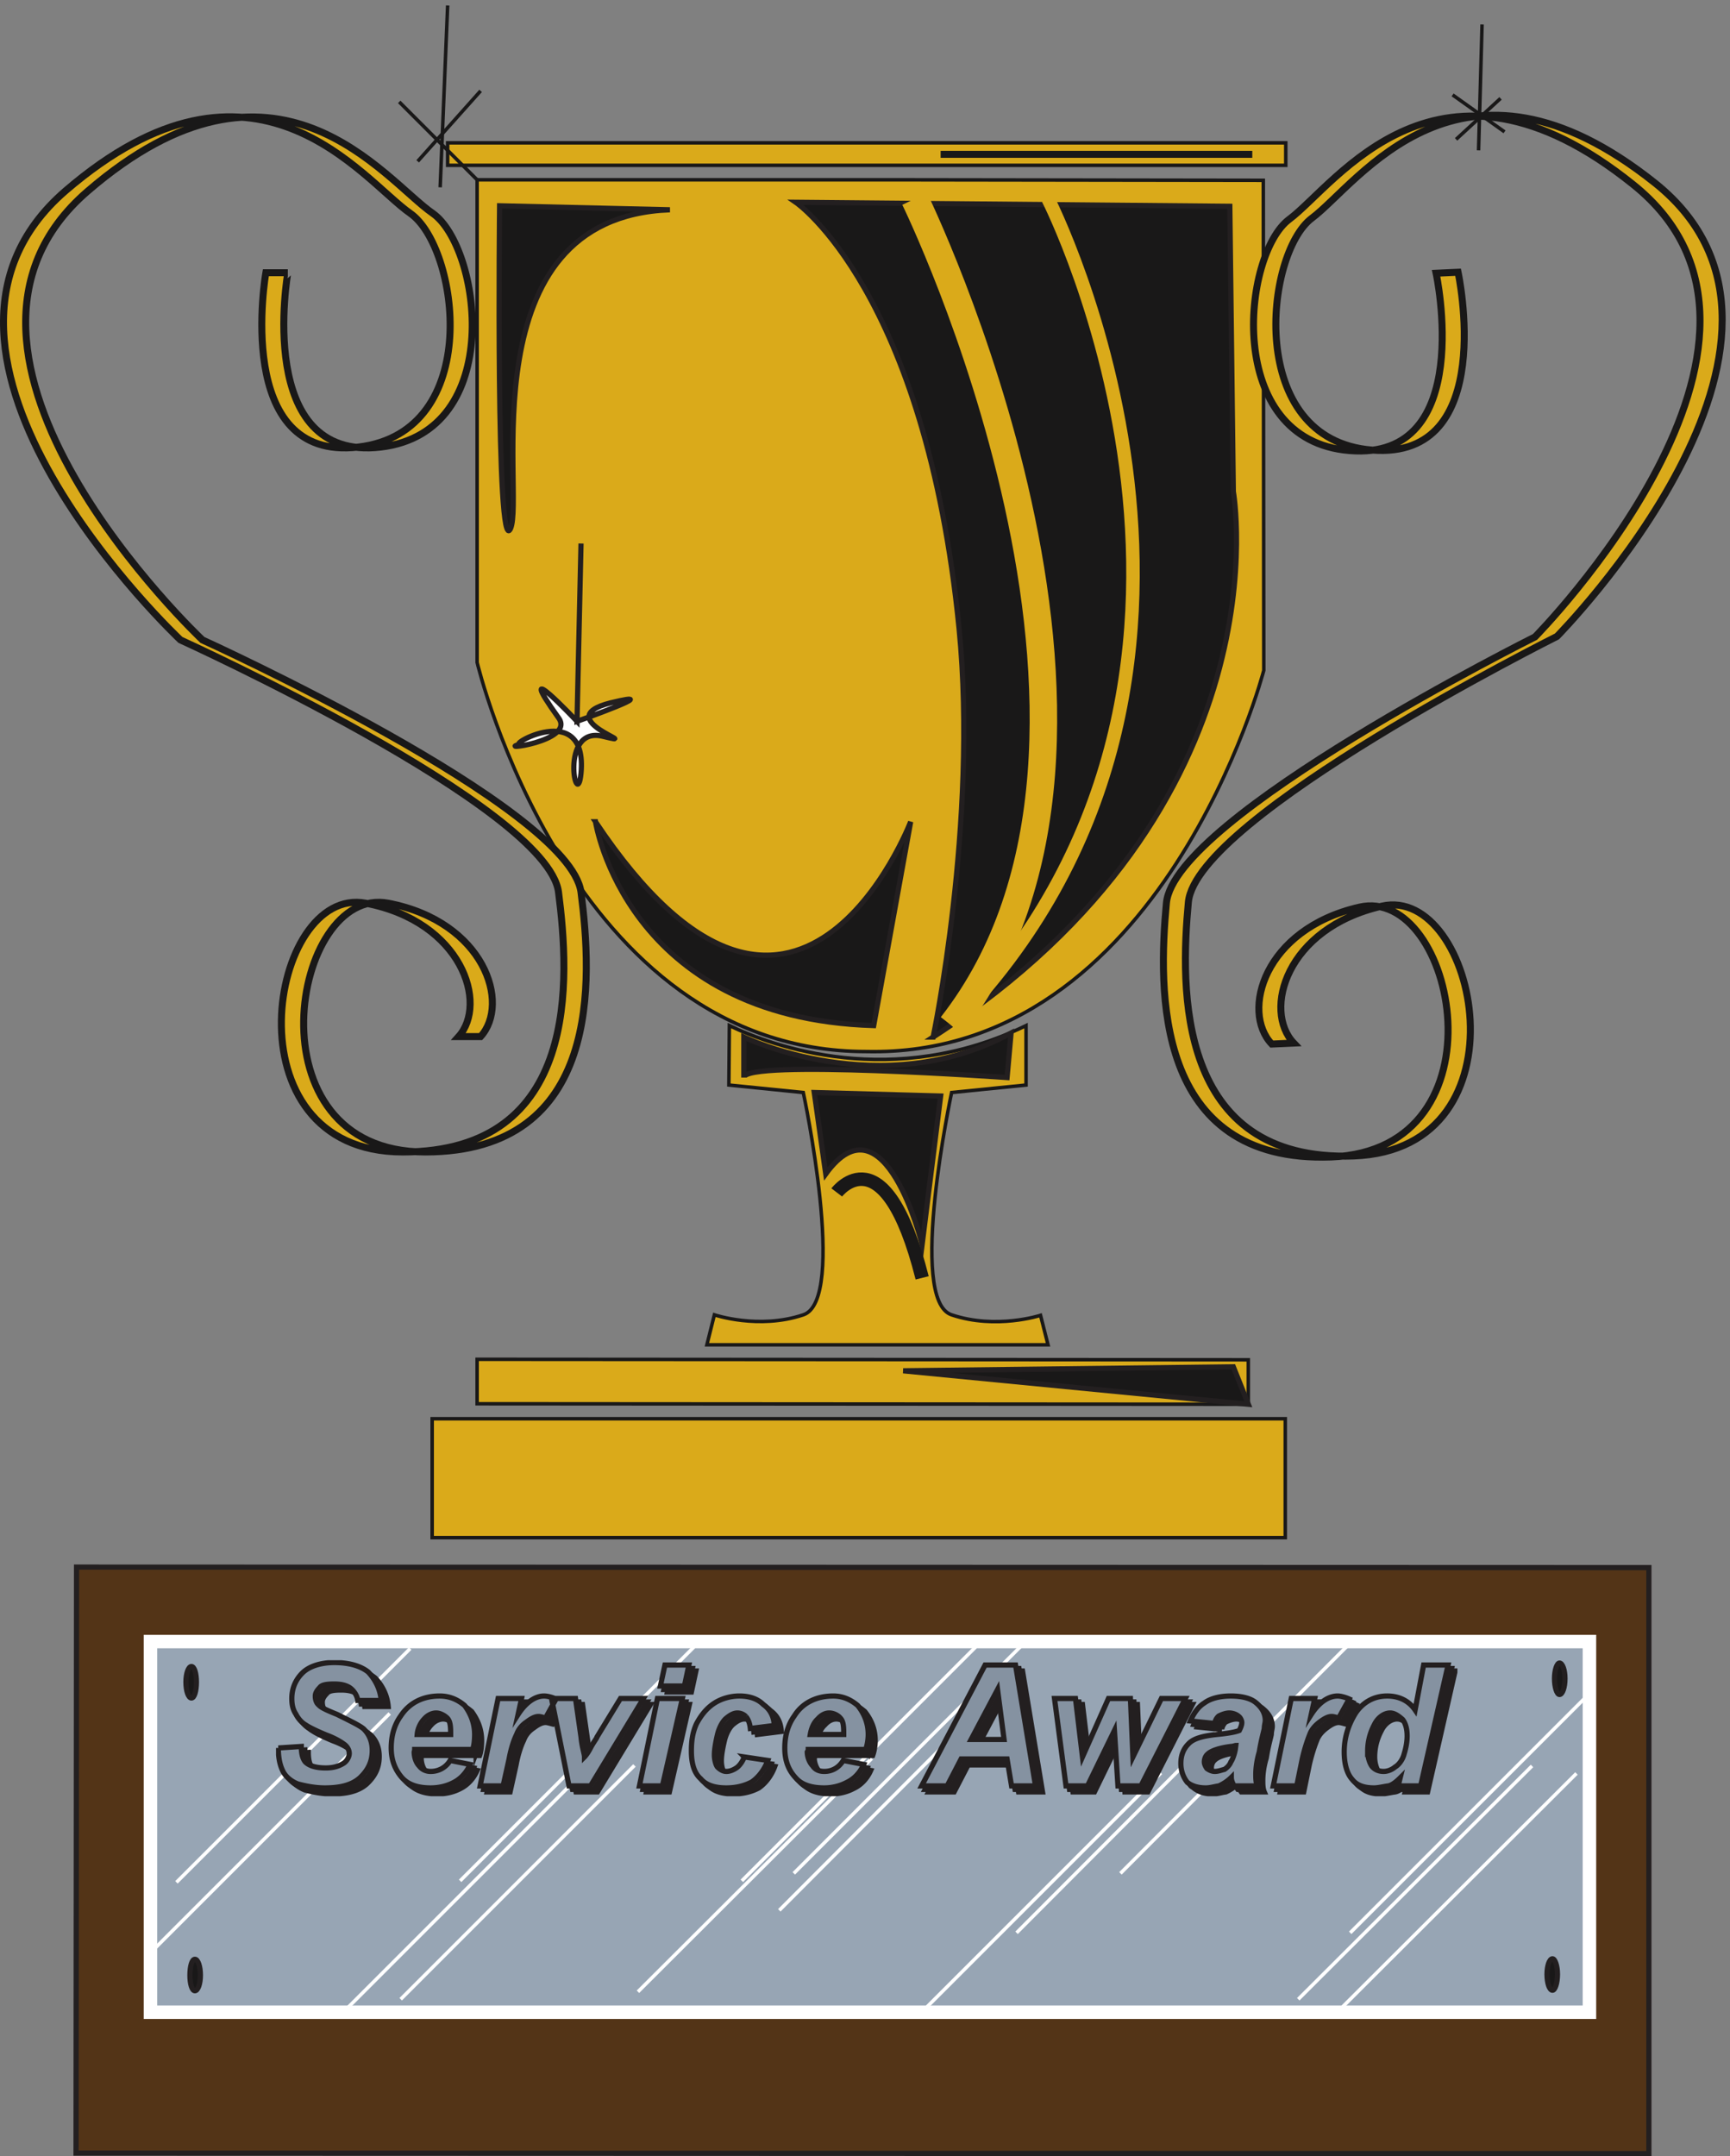 <svg xmlns="http://www.w3.org/2000/svg" xml:space="preserve" width="331.679" height="413.313"><rect width="100%" height="100%" fill="#808080" stroke="none"/><defs><clipPath id="a" clipPathUnits="userSpaceOnUse"><path d="M397.883 714.578H2100.87V518.551H397.883Z" clip-rule="evenodd"/></clipPath></defs><path d="M2376.89 3.484v844.559l-2266.554.719-.723-844.559 2267.277-.719" style="fill:#533417;fill-opacity:1;fill-rule:evenodd;stroke:none" transform="matrix(.133 0 0 -.133 0 413.278)"/><path d="M2376.89 3.484v844.559l-2266.554.719-.723-844.559Z" style="fill:none;stroke:#231f20;stroke-width:7.5;stroke-linecap:butt;stroke-linejoin:miter;stroke-miterlimit:10;stroke-dasharray:none;stroke-opacity:1" transform="matrix(.133 0 0 -.133 0 413.278)"/><path d="M2291.21 207.242v534.242H216.895V207.242H2291.21" style="fill:#97a5b4;fill-opacity:1;fill-rule:evenodd;stroke:none" transform="matrix(.133 0 0 -.133 0 413.278)"/><path d="M2291.21 207.242v534.242H216.895V207.242Z" style="fill:none;stroke:#fff;stroke-width:19.44;stroke-linecap:butt;stroke-linejoin:miter;stroke-miterlimit:10;stroke-dasharray:none;stroke-opacity:1" transform="matrix(.133 0 0 -.133 0 413.278)"/><path d="M275.934 660.121c4.32 0 7.203 10.082 7.203 23.043 0 12.238-2.883 22.32-7.203 22.32-4.321 0-7.918-10.082-7.918-22.32 0-12.961 3.597-23.043 7.918-23.043" style="fill:#191818;fill-opacity:1;fill-rule:evenodd;stroke:none" transform="matrix(.133 0 0 -.133 0 413.278)"/><path d="M275.934 660.121c4.32 0 7.203 10.082 7.203 23.043 0 12.238-2.883 22.32-7.203 22.32-4.321 0-7.918-10.082-7.918-22.32 0-12.961 3.597-23.043 7.918-23.043z" style="fill:none;stroke:#231f20;stroke-width:7.5;stroke-linecap:butt;stroke-linejoin:miter;stroke-miterlimit:10;stroke-dasharray:none;stroke-opacity:1" transform="matrix(.133 0 0 -.133 0 413.278)"/><path d="M280.977 238.203c4.32 0 7.918 10.078 7.918 22.32 0 12.961-3.598 23.04-7.918 23.04-4.321 0-7.204-10.079-7.204-23.04 0-12.242 2.883-22.32 7.204-22.32" style="fill:#191818;fill-opacity:1;fill-rule:evenodd;stroke:none" transform="matrix(.133 0 0 -.133 0 413.278)"/><path d="M280.977 238.203c4.32 0 7.918 10.078 7.918 22.32 0 12.961-3.598 23.04-7.918 23.04-4.321 0-7.204-10.079-7.204-23.04 0-12.242 2.883-22.32 7.204-22.32z" style="fill:none;stroke:#231f20;stroke-width:7.5;stroke-linecap:butt;stroke-linejoin:miter;stroke-miterlimit:10;stroke-dasharray:none;stroke-opacity:1" transform="matrix(.133 0 0 -.133 0 413.278)"/><path d="M2248.02 665.164c4.32 0 7.92 10.078 7.92 23.039 0 12.238-3.6 22.32-7.92 22.32-3.6 0-7.2-10.082-7.2-22.32 0-12.961 3.6-23.039 7.2-23.039" style="fill:#191818;fill-opacity:1;fill-rule:evenodd;stroke:none" transform="matrix(.133 0 0 -.133 0 413.278)"/><path d="M2248.02 665.164c4.32 0 7.92 10.078 7.92 23.039 0 12.238-3.6 22.32-7.92 22.32-3.6 0-7.2-10.082-7.2-22.32 0-12.961 3.6-23.039 7.2-23.039z" style="fill:none;stroke:#231f20;stroke-width:7.5;stroke-linecap:butt;stroke-linejoin:miter;stroke-miterlimit:10;stroke-dasharray:none;stroke-opacity:1" transform="matrix(.133 0 0 -.133 0 413.278)"/><path d="M2237.94 238.922c3.6 0 7.2 10.082 7.2 23.043 0 12.238-3.6 22.316-7.2 22.316-4.32 0-7.92-10.078-7.92-22.316 0-12.961 3.6-23.043 7.92-23.043" style="fill:#191818;fill-opacity:1;fill-rule:evenodd;stroke:none" transform="matrix(.133 0 0 -.133 0 413.278)"/><path d="M2237.94 238.922c3.6 0 7.2 10.082 7.2 23.043 0 12.238-3.6 22.316-7.2 22.316-4.32 0-7.92-10.078-7.92-22.316 0-12.961 3.6-23.043 7.92-23.043z" style="fill:none;stroke:#231f20;stroke-width:7.5;stroke-linecap:butt;stroke-linejoin:miter;stroke-miterlimit:10;stroke-dasharray:none;stroke-opacity:1" transform="matrix(.133 0 0 -.133 0 413.278)"/><path d="M591.297 731.402 254.336 394.441m307.437 243.364L224.816 300.844m775.434 432.719L663.297 396.602m165.598 144.722L491.934 204.363m422.64 358.559L577.613 225.965m828.727 507.598-336.96-336.961m187.19 176.402L919.613 236.762m561.607 507.601-336.96-336.961m315.36 283.68-336.24-336.961m550.08 198L1336.5 215.164m465.12 443.52-336.24-336.961m486 422.64-336.24-336.961m668.16 251.282-336.96-336.961m262.08 240.48-336.96-336.238m401.04 325.437-336.96-336.238" style="fill:none;stroke:#fff;stroke-width:5.04;stroke-linecap:butt;stroke-linejoin:miter;stroke-miterlimit:10;stroke-dasharray:none;stroke-opacity:1" transform="matrix(.133 0 0 -.133 0 413.278)"/><path d="M1852.73 891.238V1062.6H622.977V891.238H1852.73" style="fill:#daaa1a;fill-opacity:1;fill-rule:evenodd;stroke:none" transform="matrix(.133 0 0 -.133 0 413.278)"/><path d="M1852.73 891.238V1062.6H622.977V891.238Z" style="fill:none;stroke:#191818;stroke-width:5.04;stroke-linecap:butt;stroke-linejoin:miter;stroke-miterlimit:10;stroke-dasharray:none;stroke-opacity:1" transform="matrix(.133 0 0 -.133 0 413.278)"/><path d="M1799.45 1083.48v64.08l-1111.677.72v-64.08l1111.677-.72" style="fill:#daaa1a;fill-opacity:1;fill-rule:evenodd;stroke:none" transform="matrix(.133 0 0 -.133 0 413.278)"/><path d="M1799.45 1083.48v64.08l-1111.677.72v-64.08z" style="fill:none;stroke:#191818;stroke-width:5.04;stroke-linecap:butt;stroke-linejoin:miter;stroke-miterlimit:10;stroke-dasharray:none;stroke-opacity:1" transform="matrix(.133 0 0 -.133 0 413.278)"/><path d="M1479.06 1629.24v-85.68l-107.28-10.8s-64.08-299.52 0-320.4c64.08-21.6 128.16-.72 128.16-.72l10.8-42.48h-491.76l10.8 43.2s64.08-21.6 128.16 0c64.08 20.88 0 320.4 0 320.4l-107.28 10.8.72 85.68c62.64-30.24 236.16-92.88 427.68 0" style="fill:#daaa1a;fill-opacity:1;fill-rule:evenodd;stroke:none" transform="matrix(.133 0 0 -.133 0 413.278)"/><path d="M1479.06 1629.24v-85.68l-107.28-10.8s-64.08-299.52 0-320.4c64.08-21.6 128.16-.72 128.16-.72l10.8-42.48h-491.76l10.8 43.2s64.08-21.6 128.16 0c64.08 20.88 0 320.4 0 320.4l-107.28 10.8.72 85.68c62.64-30.24 236.16-92.88 427.68 0z" style="fill:none;stroke:#191818;stroke-width:5.04;stroke-linecap:butt;stroke-linejoin:miter;stroke-miterlimit:10;stroke-dasharray:none;stroke-opacity:1" transform="matrix(.133 0 0 -.133 0 413.278)"/><path d="M1248.66 1591.8c427.68-9.36 573.11 549.36 573.11 549.36l-.72 706.32-524.16.72H687.773v-695.52s133.204-560.88 560.887-560.88" style="fill:#daaa1a;fill-opacity:1;fill-rule:evenodd;stroke:none" transform="matrix(.133 0 0 -.133 0 413.278)"/><path d="M1248.66 1591.8c427.68-9.36 573.11 549.36 573.11 549.36l-.72 706.32-524.16.72H687.773v-695.52s133.204-560.88 560.887-560.88z" style="fill:none;stroke:#191818;stroke-width:5.04;stroke-linecap:butt;stroke-linejoin:miter;stroke-miterlimit:10;stroke-dasharray:none;stroke-opacity:1" transform="matrix(.133 0 0 -.133 0 413.278)"/><path d="M661.137 1613.4c42.476 47.52 5.039 165.6-133.922 192.24-138.961 26.64-203.039-358.56 53.281-358.56 257.039 0 240.481 251.28 224.641 374.4-15.84 123.12-545.043 363.6-545.043 363.6s-438.481 411.84-165.598 647.28c272.879 234.72 427.68 15.84 496.801-32.4 69.84-48.24 107.277-315.36-74.883-336.96-181.437-21.6-133.199 251.28-133.199 251.28h31.68S366.656 2441.4 548.816 2463c181.438 21.6 144 288.72 74.879 336.96-69.84 48.24-224.64 267.12-497.519 31.68-272.16-234.72 165.597-646.56 165.597-646.56s529.204-240.48 545.762-363.6c15.84-123.12 31.68-374.4-224.64-374.4-257.04 0-192.239 385.2-53.282 358.56 138.961-26.64 176.403-144.72 133.203-192.24h-31.679" style="fill:#daaa1a;fill-opacity:1;fill-rule:evenodd;stroke:none" transform="matrix(.133 0 0 -.133 0 413.278)"/><path d="M661.137 1613.4c42.476 47.52 5.039 165.6-133.922 192.24-138.961 26.64-203.039-358.56 53.281-358.56 257.039 0 240.481 251.28 224.641 374.4-15.84 123.12-545.043 363.6-545.043 363.6s-438.481 411.84-165.598 647.28c272.879 234.72 427.68 15.84 496.801-32.4 69.84-48.24 107.277-315.36-74.883-336.96-181.437-21.6-133.199 251.28-133.199 251.28h31.68S366.656 2441.4 548.816 2463c181.438 21.6 144 288.72 74.879 336.96-69.84 48.24-224.64 267.12-497.519 31.68-272.16-234.72 165.597-646.56 165.597-646.56s529.204-240.48 545.762-363.6c15.84-123.12 31.68-374.4-224.64-374.4-257.04 0-192.239 385.2-53.282 358.56 138.961-26.64 176.403-144.72 133.203-192.24Z" style="fill:none;stroke:#191818;stroke-width:10.08;stroke-linecap:butt;stroke-linejoin:miter;stroke-miterlimit:10;stroke-dasharray:none;stroke-opacity:1" transform="matrix(.133 0 0 -.133 0 413.278)"/><path d="M1864.97 1604.04c-44.63 46.8-11.52 165.6 126.73 197.28 137.51 31.68 216-350.64-40.32-360-256.33-9.36-249.84 242.64-238.33 365.76 11.52 123.12 531.36 383.04 531.36 383.04s422.64 427.68 141.84 653.04c-281.52 224.64-427.68 0-495.36-50.4-67.68-51.12-95.76-319.68 87.13-334.08 182.16-14.4 123.84 256.32 123.84 256.32l-31.68-1.44s58.32-270.72-124.57-255.6c-182.16 14.4-154.8 282.96-87.12 333.36 67.69 50.4 214.56 275.76 495.37 50.4 281.52-224.64-141.13-652.32-141.13-652.32s-520.55-259.92-531.35-383.76c-11.52-123.12-18.72-375.12 237.59-365.76 256.32 10.08 178.57 392.4 40.32 360-137.52-31.68-170.64-150.48-126-197.28l31.68 1.44" style="fill:#daaa1a;fill-opacity:1;fill-rule:evenodd;stroke:none" transform="matrix(.133 0 0 -.133 0 413.278)"/><path d="M1864.97 1604.04c-44.63 46.8-11.52 165.6 126.73 197.28 137.51 31.68 216-350.64-40.32-360-256.33-9.36-249.84 242.64-238.33 365.76 11.52 123.12 531.36 383.04 531.36 383.04s422.64 427.68 141.84 653.04c-281.52 224.64-427.68 0-495.36-50.4-67.68-51.12-95.76-319.68 87.13-334.08 182.16-14.4 123.84 256.32 123.84 256.32l-31.68-1.44s58.32-270.72-124.57-255.6c-182.16 14.4-154.8 282.96-87.12 333.36 67.69 50.4 214.56 275.76 495.37 50.4 281.52-224.64-141.13-652.32-141.13-652.32s-520.55-259.92-531.35-383.76c-11.52-123.12-18.72-375.12 237.59-365.76 256.32 10.08 178.57 392.4 40.32 360-137.52-31.68-170.64-150.48-126-197.28z" style="fill:none;stroke:#191818;stroke-width:10.08;stroke-linecap:butt;stroke-linejoin:miter;stroke-miterlimit:10;stroke-dasharray:none;stroke-opacity:1" transform="matrix(.133 0 0 -.133 0 413.278)"/><path d="M1853.46 2869.08v32.4H645.297v-32.4H1853.46" style="fill:#daaa1a;fill-opacity:1;fill-rule:evenodd;stroke:none" transform="matrix(.133 0 0 -.133 0 413.278)"/><path d="M1853.46 2869.08v32.4H645.297v-32.4z" style="fill:none;stroke:#191818;stroke-width:5.04;stroke-linecap:butt;stroke-linejoin:miter;stroke-miterlimit:10;stroke-dasharray:none;stroke-opacity:1" transform="matrix(.133 0 0 -.133 0 413.278)"/><path d="m1173.78 1532.76 182.16-5.04-26.64-213.84s-54 218.88-138.96 101.52l-16.56 117.36" style="fill:#191818;fill-opacity:1;fill-rule:evenodd;stroke:none" transform="matrix(.133 0 0 -.133 0 413.278)"/><path d="m1173.78 1532.76 182.16-5.04-26.64-213.84s-54 218.88-138.96 101.52z" style="fill:none;stroke:#231f20;stroke-width:7.5;stroke-linecap:butt;stroke-linejoin:miter;stroke-miterlimit:10;stroke-dasharray:none;stroke-opacity:1" transform="matrix(.133 0 0 -.133 0 413.278)"/><path d="M1072.26 1612.68s198-95.76 385.2 5.76l-5.76-64.08s-379.44 26.64-379.44 0v58.32" style="fill:#191818;fill-opacity:1;fill-rule:evenodd;stroke:none" transform="matrix(.133 0 0 -.133 0 413.278)"/><path d="M1072.26 1612.68s198-95.76 385.2 5.76l-5.76-64.08s-379.44 26.64-379.44 0v58.32z" style="fill:none;stroke:#231f20;stroke-width:7.5;stroke-linecap:butt;stroke-linejoin:miter;stroke-miterlimit:10;stroke-dasharray:none;stroke-opacity:1" transform="matrix(.133 0 0 -.133 0 413.278)"/><path d="M1345.14 1612.68c513.36 331.92 432.72 786.24 432.72 786.24l-5.04 411.12-625.68 5.76s187.2-128.16 235.44-614.88c27.36-279.36-37.44-588.24-37.44-588.24" style="fill:#191818;fill-opacity:1;fill-rule:evenodd;stroke:none" transform="matrix(.133 0 0 -.133 0 413.278)"/><path d="M1345.14 1612.68c513.36 331.92 432.72 786.24 432.72 786.24l-5.04 411.12-625.68 5.76s187.2-128.16 235.44-614.88c27.36-279.36-37.44-588.24-37.44-588.24z" style="fill:none;stroke:#231f20;stroke-width:7.5;stroke-linecap:butt;stroke-linejoin:miter;stroke-miterlimit:10;stroke-dasharray:none;stroke-opacity:1" transform="matrix(.133 0 0 -.133 0 413.278)"/><path d="M1318.5 2820.84s379.44-774.72 53.28-1191.6" style="fill:none;stroke:#daaa1a;stroke-width:39.6;stroke-linecap:butt;stroke-linejoin:miter;stroke-miterlimit:10;stroke-dasharray:none;stroke-opacity:1" transform="matrix(.133 0 0 -.133 0 413.278)"/><path d="M1510.74 2820.84s352.8-689.76-138.96-1191.6" style="fill:none;stroke:#daaa1a;stroke-width:19.44;stroke-linecap:butt;stroke-linejoin:miter;stroke-miterlimit:10;stroke-dasharray:none;stroke-opacity:1" transform="matrix(.133 0 0 -.133 0 413.278)"/><path d="m965.695 2805-245.519 5.76s-5.762-513.36 15.84-465.12c20.879 48.24-64.078 448.56 229.679 459.36" style="fill:#191818;fill-opacity:1;fill-rule:evenodd;stroke:none" transform="matrix(.133 0 0 -.133 0 413.278)"/><path d="m965.695 2805-245.519 5.76s-5.762-513.36 15.84-465.12c20.879 48.24-64.078 448.56 229.679 459.36z" style="fill:none;stroke:#231f20;stroke-width:7.5;stroke-linecap:butt;stroke-linejoin:miter;stroke-miterlimit:10;stroke-dasharray:none;stroke-opacity:1" transform="matrix(.133 0 0 -.133 0 413.278)"/><path d="M858.414 1923s43.199-282.96 401.036-293.76l53.28 293.76s-165.59-432.72-454.316 0" style="fill:#191818;fill-opacity:1;fill-rule:evenodd;stroke:none" transform="matrix(.133 0 0 -.133 0 413.278)"/><path d="M858.414 1923s43.199-282.96 401.036-293.76l53.28 293.76s-165.59-432.72-454.316 0z" style="fill:none;stroke:#231f20;stroke-width:7.5;stroke-linecap:butt;stroke-linejoin:miter;stroke-miterlimit:10;stroke-dasharray:none;stroke-opacity:1" transform="matrix(.133 0 0 -.133 0 413.278)"/><path d="m837.535 2324.04-5.758-256.32s-95.761 101.52-26.64 5.04c25.199-34.56-96.481-48.24-53.282-37.44-27.359-6.48 95.758 66.96 85.68-42.48-5.758-59.04-32.398 69.12 31.68 53.28 64.082-15.84-79.918 25.2 10.801 48.24 85.679 20.88-48.239-26.64-48.239-26.64l5.758 256.32" style="fill:#fff;fill-opacity:1;fill-rule:evenodd;stroke:none" transform="matrix(.133 0 0 -.133 0 413.278)"/><path d="m837.535 2324.04-5.758-256.32s-95.761 101.52-26.64 5.04c25.199-34.56-96.481-48.24-53.282-37.44-27.359-6.48 95.758 66.96 85.68-42.48-5.758-59.04-32.398 69.12 31.68 53.28 64.082-15.84-79.918 25.2 10.801 48.24 85.679 20.88-48.239-26.64-48.239-26.64z" style="fill:none;stroke:#231f20;stroke-width:7.5;stroke-linecap:butt;stroke-linejoin:miter;stroke-miterlimit:10;stroke-dasharray:none;stroke-opacity:1" transform="matrix(.133 0 0 -.133 0 413.278)"/><path d="m2136.42 3072.12-5.04-181.44m-37.44 79.92 74.88-53.28m-5.76 48.24-64.08-59.04M645.297 3099.48l-10.801-262.08m-59.043 123.12 112.32-112.32m5.043 128.16-90.722-101.52" style="fill:none;stroke:#191818;stroke-width:5.04;stroke-linecap:butt;stroke-linejoin:miter;stroke-miterlimit:10;stroke-dasharray:none;stroke-opacity:1" transform="matrix(.133 0 0 -.133 0 413.278)"/><path d="M1355.94 2884.92h449.28" style="fill:none;stroke:#191818;stroke-width:10.08;stroke-linecap:butt;stroke-linejoin:miter;stroke-miterlimit:10;stroke-dasharray:none;stroke-opacity:1" transform="matrix(.133 0 0 -.133 0 413.278)"/><path d="M1206.18 1388.77s69.12 90.71 123.12-123.13" style="fill:none;stroke:#191818;stroke-width:19.44;stroke-linecap:butt;stroke-linejoin:miter;stroke-miterlimit:10;stroke-dasharray:none;stroke-opacity:1" transform="matrix(.133 0 0 -.133 0 413.278)"/><path d="m1301.94 1131.72 475.92 5.76 21.6-54z" style="fill:#191818;fill-opacity:1;fill-rule:evenodd;stroke:none" transform="matrix(.133 0 0 -.133 0 413.278)"/><path d="m1301.94 1131.72 475.92 5.76 21.6-54z" style="fill:none;stroke:#231f20;stroke-width:7.5;stroke-linecap:butt;stroke-linejoin:miter;stroke-miterlimit:10;stroke-dasharray:none;stroke-opacity:1" transform="matrix(.133 0 0 -.133 0 413.278)"/><g clip-path="url(#a)" transform="matrix(.133 0 0 -.133 0 413.278)"><path d="m411.297 579.484 33.117 2.161c0-10.801 2.16-18 5.762-22.321 5.758-5.761 15.84-8.64 29.519-8.64 11.52 0 19.442 2.879 25.2 6.48 5.039 2.879 8.64 9.359 8.64 14.399 0 5.761-3.601 10.8-7.918 13.679-2.883 2.16-11.523 7.922-25.203 12.961-12.238 5.039-24.48 10.801-29.519 14.399-6.481 3.601-11.52 10.082-14.399 15.839-4.32 6.481-5.762 13.68-5.762 22.321 0 15.121 5.762 27.359 15.121 36.722 10.079 10.079 27.36 15.118 46.079 15.118 21.601 0 38.16-5.039 48.961-13.68 10.082-10.801 17.281-24.481 18.722-41.039h-33.844c-.718 6.48-5.039 13.68-10.796 18-5.043 3.601-12.243 5.762-23.043 5.762-9.36 0-18-.723-20.879-5.043-2.879-2.879-6.481-7.2-6.481-12.239 0-6.48 2.16-10.8 5.043-12.961 3.598-4.32 14.399-8.64 26.637-13.679 18.723-9.36 32.402-15.84 38.16-20.879 7.922-7.922 12.242-18 12.242-30.961 0-15.84-5.761-28.078-18-39.602-12.242-10.797-29.519-14.398-50.402-14.398-14.399 0-28.078 2.879-38.879 5.762-10.801 4.32-18.719 11.519-22.32 20.16-4.321 9.359-5.758 20.16-5.758 31.679zm280.078-2.16h-83.52c0-1.441-.718-3.601-.718-3.601 0-7.918 2.879-15.84 7.199-20.16 4.32-5.758 10.801-7.918 16.559-7.918 10.8 0 21.601 5.039 28.082 15.839l28.796-5.761c-5.039-11.52-13.679-20.879-23.757-25.918-9.36-5.043-20.879-7.922-33.121-7.922-16.559 0-30.961 3.601-41.04 14.398-10.082 11.524-15.839 25.203-15.839 43.203 0 17.278 4.32 33.118 13.679 46.079 12.239 18.718 31.68 28.8 56.16 28.8 15.122 0 26.641-5.761 36-13.679 7.918-10.801 14.399-24.481 14.399-41.762 0-7.199-.719-15.84-2.879-21.598zm-31.68 21.598v2.16c0 10.082-.718 17.281-5.039 21.602-3.601 3.597-10.082 7.199-15.84 7.199-6.48 0-12.961-3.602-17.281-8.641-5.039-5.039-9.359-13.679-10.078-22.32zm68.399 51.84h33.84l-5.039-23.039c11.519 18 25.199 26.64 37.441 26.64 4.32 0 10.801-1.441 17.281-4.32l-15.121-27.359c-2.879.718-7.199 2.16-10.082 2.16-5.758 0-11.519-3.602-17.277-7.922-6.481-4.32-11.52-10.078-14.403-18-3.597-7.199-7.918-19.438-10.8-35.277l-8.637-38.883h-33.121zm133.203-126h-30.961l-25.199 126h34.558l7.922-55.438c1.438-15.121 5.039-24.48 5.039-28.801 0 0 4.321 4.321 8.641 12.961 5.039 9.36 9.359 14.399 9.359 15.84l33.84 55.438h33.121zm107.277 174.242h34.566l-6.484-30.242h-34.562zm-10.801-48.242h36l-28.796-126h-33.122zm125.277-84.239 33.84-5.039c-5.03-13.679-13.68-24.48-23.03-30.961-10.81-5.761-23.04-8.64-36.72-8.64-15.84 0-28.8 3.601-36.73 12.961-10.07 8.64-13.68 23.039-13.68 40.32 0 13.68 1.45 25.918 7.2 38.879 6.48 12.238 14.41 22.32 25.21 29.52 10.79 7.199 24.48 10.8 36.72 10.8 15.12 0 26.64-4.32 34.55-12.242 10.09-7.199 15.13-17.277 15.84-30.238l-34.55-4.32c-.72 7.199-2.88 12.96-6.49 17.281a17.33 17.33 0 0 1-12.23 5.039c-5.77 0-11.52-3.602-17.28-8.641-5.04-5.039-9.36-13.679-11.52-23.039-2.16-9.359-4.32-20.16-4.32-28.801 0-7.199 2.16-14.398 4.32-17.281 4.32-4.316 8.64-6.476 12.96-6.476 5.04 0 10.07 2.16 14.4 5.039 4.32 2.879 8.64 8.64 11.51 15.839zm174.97 10.801h-82.81c0-1.441-1.44-3.601-1.44-3.601 0-7.918 3.61-15.84 7.93-20.16 3.6-5.758 10.07-7.918 16.55-7.918 10.8 0 20.89 5.039 27.37 15.839l29.52-5.761c-5.05-11.52-13.68-20.879-24.48-25.918-9.36-5.043-20.89-7.922-32.41-7.922-16.55 0-31.68 3.601-41.04 14.398-10.8 11.524-15.83 25.203-15.83 43.203 0 17.278 4.32 33.118 13.67 46.079 11.52 18.718 31.68 28.8 56.16 28.8 14.41 0 25.93-5.761 35.29-13.679 8.64-10.801 15.12-24.481 15.12-41.762 0-7.199-1.44-15.84-3.6-21.598zm-31.68 21.598v2.16c0 10.082-.72 17.281-5.04 21.602-2.89 3.597-9.37 7.199-15.84 7.199-6.48 0-12.25-3.602-16.57-8.641-5.75-5.039-9.35-13.679-10.8-22.32zm235.43-35.277h-66.23l-20.16-38.883h-36.72l91.43 174.242h43.93l28.8-174.242h-34.57zm-4.31 28.078-9.37 72-38.16-72zm197.27-66.961h-33.11l-5.05 79.922-38.87-79.922h-30.97l-16.55 126h30.23l10.09-84.239 37.43 84.239h31.69l3.59-84.239 41.04 84.239h34.57zm106.57 90-35.28 3.601c4.32 10.078 10.8 20.16 20.16 25.918 8.64 6.481 22.32 10.082 38.16 10.082 16.55 0 29.52-3.601 36.71-10.082 8.65-7.199 12.97-15.84 12.97-25.199 0-2.879-1.45-7.199-1.45-11.519-.71-4.321-4.32-15.84-7.19-33.84-4.33-14.399-5.04-25.918-5.04-32.399 0-5.043 0-11.519 2.16-16.562h-33.12c-2.17 2.883-4.33 7.922-4.33 12.242-5.03-5.039-11.51-9.359-18-12.242-5.75-.719-12.23-2.879-18.71-2.879-11.52 0-20.16 2.879-26.64 7.922-5.77 7.199-9.36 16.558-9.36 27.359 0 11.52 3.59 20.879 10.8 28.078 7.2 7.922 20.88 11.52 41.04 13.68 15.84 1.441 27.36 3.601 32.39 5.762 2.16 4.32 3.61 7.918 3.61 11.519 0 2.879-2.16 7.199-4.32 8.641-2.88 2.879-8.65 5.039-13.68 5.039-5.04 0-10.8-2.16-15.13-4.32-2.87-2.161-5.75-7.2-5.75-10.801zm30.24-31.68c-.72 0-4.33-1.437-7.2-1.437-17.29-2.161-28.8-6.481-33.13-10.801-2.87-2.16-5.03-6.481-5.03-11.52 0-3.601 2.16-7.203 3.6-9.359 2.88-2.16 7.2-4.32 11.52-4.32 5.04 0 10.08 2.16 13.68 2.878 3.59 2.161 7.91 6.481 9.36 10.801 2.16 2.879 5.04 10.078 6.48 18zm79.92 67.68h33.84l-5.05-23.039c11.52 18 25.21 26.64 38.16 26.64 3.61 0 10.09-1.441 16.57-4.32l-15.12-27.359c-2.88.718-7.2 2.16-10.08 2.16-5.76 0-11.53-3.602-17.28-7.922-5.77-4.32-11.52-10.078-14.41-18-2.88-7.199-7.2-19.438-10.79-35.277l-7.92-38.883h-33.84zm186.47-126h-32.39l2.87 11.519c-5.75-5.758-12.23-10.797-17.27-11.519-5.76-.719-14.41-2.879-20.16-2.879-12.96 0-24.48 2.879-31.68 12.238-7.21 7.922-11.53 21.602-11.53 39.602 0 20.16 5.77 38.879 16.57 56.16 10.8 15.84 26.64 24.48 45.36 24.48 16.55 0 30.96-6.48 40.32-20.16l12.23 64.801h35.29zm-76.31 50.402c0-9.359 2.88-17.281 5.76-21.601 4.32-5.758 10.8-7.918 17.28-7.918 5.04 0 11.52 2.16 16.55 6.476 5.04 2.883 10.81 10.082 12.97 18.723 2.87 9.359 4.32 18 4.32 25.918 0 10.082-2.16 18-6.48 23.761-5.77 5.04-11.52 9.36-18 9.36-8.64 0-18-6.481-23.04-17.281-6.48-12.239-9.36-25.2-9.36-37.438" style="fill:#191818;fill-opacity:1;fill-rule:evenodd;stroke:none"/><path d="m411.297 579.484 33.117 2.161c0-10.801 2.16-18 5.762-22.321 5.758-5.761 15.84-8.64 29.519-8.64 11.52 0 19.442 2.879 25.2 6.48 5.039 2.879 8.64 9.359 8.64 14.399 0 5.761-3.601 10.8-7.918 13.679-2.883 2.16-11.523 7.922-25.203 12.961-12.238 5.039-24.48 10.801-29.519 14.399-6.481 3.601-11.52 10.082-14.399 15.839-4.32 6.481-5.762 13.68-5.762 22.321 0 15.121 5.762 27.359 15.121 36.722 10.079 10.079 27.36 15.118 46.079 15.118 21.601 0 38.16-5.039 48.961-13.68 10.082-10.801 17.281-24.481 18.722-41.039h-33.844c-.718 6.48-5.039 13.68-10.796 18-5.043 3.601-12.243 5.762-23.043 5.762-9.36 0-18-.723-20.879-5.043-2.879-2.879-6.481-7.2-6.481-12.239 0-6.48 2.16-10.8 5.043-12.961 3.598-4.32 14.399-8.64 26.637-13.679 18.723-9.36 32.402-15.84 38.16-20.879 7.922-7.922 12.242-18 12.242-30.961 0-15.84-5.761-28.078-18-39.602-12.242-10.797-29.519-14.398-50.402-14.398-14.399 0-28.078 2.879-38.879 5.762-10.801 4.32-18.719 11.519-22.32 20.16-4.321 9.359-5.758 20.16-5.758 31.679zm280.078-2.16h-83.52c0-1.441-.718-3.601-.718-3.601 0-7.918 2.879-15.84 7.199-20.16 4.32-5.758 10.801-7.918 16.559-7.918 10.8 0 21.601 5.039 28.082 15.839l28.796-5.761c-5.039-11.52-13.679-20.879-23.757-25.918-9.36-5.043-20.879-7.922-33.121-7.922-16.559 0-30.961 3.601-41.04 14.398-10.082 11.524-15.839 25.203-15.839 43.203 0 17.278 4.32 33.118 13.679 46.079 12.239 18.718 31.68 28.8 56.16 28.8 15.122 0 26.641-5.761 36-13.679 7.918-10.801 14.399-24.481 14.399-41.762 0-7.199-.719-15.84-2.879-21.598zm-31.68 21.598v2.16c0 10.082-.718 17.281-5.039 21.602-3.601 3.597-10.082 7.199-15.84 7.199-6.48 0-12.961-3.602-17.281-8.641-5.039-5.039-9.359-13.679-10.078-22.32zm68.399 51.84h33.84l-5.039-23.039c11.519 18 25.199 26.64 37.441 26.64 4.32 0 10.801-1.441 17.281-4.32l-15.121-27.359c-2.879.718-7.199 2.16-10.082 2.16-5.758 0-11.519-3.602-17.277-7.922-6.481-4.32-11.52-10.078-14.403-18-3.597-7.199-7.918-19.438-10.8-35.277l-8.637-38.883h-33.121zm133.203-126h-30.961l-25.199 126h34.558l7.922-55.438c1.438-15.121 5.039-24.48 5.039-28.801 0 0 4.321 4.321 8.641 12.961 5.039 9.36 9.359 14.399 9.359 15.84l33.84 55.438h33.121zm107.277 174.242h34.566l-6.484-30.242h-34.562zm-10.801-48.242h36l-28.796-126h-33.122zm125.277-84.239 33.84-5.039c-5.03-13.679-13.68-24.48-23.03-30.961-10.81-5.761-23.04-8.64-36.72-8.64-15.84 0-28.8 3.601-36.73 12.961-10.07 8.64-13.68 23.039-13.68 40.32 0 13.68 1.45 25.918 7.2 38.879 6.48 12.238 14.41 22.32 25.21 29.52 10.79 7.199 24.48 10.8 36.72 10.8 15.12 0 26.64-4.32 34.55-12.242 10.09-7.199 15.13-17.277 15.84-30.238l-34.55-4.32c-.72 7.199-2.88 12.96-6.49 17.281a17.33 17.33 0 0 1-12.23 5.039c-5.77 0-11.52-3.602-17.28-8.641-5.04-5.039-9.36-13.679-11.52-23.039-2.16-9.359-4.32-20.16-4.32-28.801 0-7.199 2.16-14.398 4.32-17.281 4.32-4.316 8.64-6.476 12.96-6.476 5.04 0 10.07 2.16 14.4 5.039 4.32 2.879 8.64 8.64 11.51 15.839zm174.97 10.801h-82.81c0-1.441-1.44-3.601-1.44-3.601 0-7.918 3.61-15.84 7.93-20.16 3.6-5.758 10.07-7.918 16.55-7.918 10.8 0 20.89 5.039 27.37 15.839l29.52-5.761c-5.05-11.52-13.68-20.879-24.48-25.918-9.36-5.043-20.89-7.922-32.41-7.922-16.55 0-31.68 3.601-41.04 14.398-10.8 11.524-15.83 25.203-15.83 43.203 0 17.278 4.32 33.118 13.67 46.079 11.52 18.718 31.68 28.8 56.16 28.8 14.41 0 25.93-5.761 35.29-13.679 8.64-10.801 15.12-24.481 15.12-41.762 0-7.199-1.44-15.84-3.6-21.598zm-31.68 21.598v2.16c0 10.082-.72 17.281-5.04 21.602-2.89 3.597-9.37 7.199-15.84 7.199-6.48 0-12.25-3.602-16.57-8.641-5.75-5.039-9.35-13.679-10.8-22.32zm235.43-35.277h-66.23l-20.16-38.883h-36.72l91.43 174.242h43.93l28.8-174.242h-34.57zm-4.31 28.078-9.37 72-38.16-72zm197.27-66.961h-33.11l-5.05 79.922-38.87-79.922h-30.97l-16.55 126h30.23l10.09-84.239 37.43 84.239h31.69l3.59-84.239 41.04 84.239h34.57zm106.57 90-35.28 3.601c4.32 10.078 10.8 20.16 20.16 25.918 8.64 6.481 22.32 10.082 38.16 10.082 16.55 0 29.52-3.601 36.71-10.082 8.65-7.199 12.97-15.84 12.97-25.199 0-2.879-1.45-7.199-1.45-11.519-.71-4.321-4.32-15.84-7.19-33.84-4.33-14.399-5.04-25.918-5.04-32.399 0-5.043 0-11.519 2.16-16.562h-33.12c-2.17 2.883-4.33 7.922-4.33 12.242-5.03-5.039-11.51-9.359-18-12.242-5.75-.719-12.23-2.879-18.71-2.879-11.52 0-20.16 2.879-26.64 7.922-5.77 7.199-9.36 16.558-9.36 27.359 0 11.52 3.59 20.879 10.8 28.078 7.2 7.922 20.88 11.52 41.04 13.68 15.84 1.441 27.36 3.601 32.39 5.762 2.16 4.32 3.61 7.918 3.61 11.519 0 2.879-2.16 7.199-4.32 8.641-2.88 2.879-8.65 5.039-13.68 5.039-5.04 0-10.8-2.16-15.13-4.32-2.87-2.161-5.75-7.2-5.75-10.801zm30.24-31.68c-.72 0-4.33-1.437-7.2-1.437-17.29-2.161-28.8-6.481-33.13-10.801-2.87-2.16-5.03-6.481-5.03-11.52 0-3.601 2.16-7.203 3.6-9.359 2.88-2.16 7.2-4.32 11.52-4.32 5.04 0 10.08 2.16 13.68 2.878 3.59 2.161 7.91 6.481 9.36 10.801 2.16 2.879 5.04 10.078 6.48 18zm79.92 67.68h33.84l-5.05-23.039c11.52 18 25.21 26.64 38.16 26.64 3.61 0 10.09-1.441 16.57-4.32l-15.12-27.359c-2.88.718-7.2 2.16-10.08 2.16-5.76 0-11.53-3.602-17.28-7.922-5.77-4.32-11.52-10.078-14.41-18-2.88-7.199-7.2-19.438-10.79-35.277l-7.92-38.883h-33.84zm186.47-126h-32.39l2.87 11.519c-5.75-5.758-12.23-10.797-17.27-11.519-5.76-.719-14.41-2.879-20.16-2.879-12.96 0-24.48 2.879-31.68 12.238-7.21 7.922-11.53 21.602-11.53 39.602 0 20.16 5.77 38.879 16.57 56.16 10.8 15.84 26.64 24.48 45.36 24.48 16.55 0 30.96-6.48 40.32-20.16l12.23 64.801h35.29zm-76.31 50.402c0-9.359 2.88-17.281 5.76-21.601 4.32-5.758 10.8-7.918 17.28-7.918 5.04 0 11.52 2.16 16.55 6.476 5.04 2.883 10.81 10.082 12.97 18.723 2.87 9.359 4.32 18 4.32 25.918 0 10.082-2.16 18-6.48 23.761-5.77 5.04-11.52 9.36-18 9.36-8.64 0-18-6.481-23.04-17.281-6.48-12.239-9.36-25.2-9.36-37.438z" style="fill:none;stroke:#231f20;stroke-width:7.5;stroke-linecap:butt;stroke-linejoin:miter;stroke-miterlimit:10;stroke-dasharray:none;stroke-opacity:1"/><path d="m406.254 583.082 33.121 2.16c0-10.801 2.16-18 5.762-22.32 5.758-5.758 15.84-8.641 29.519-8.641 11.52 0 19.438 2.883 25.199 6.481 5.04 2.883 8.641 9.359 8.641 14.402 0 5.758-3.601 10.801-7.922 13.68-2.879 2.16-11.519 7.918-25.199 12.961-12.238 5.039-24.48 10.797-29.52 14.398-6.48 3.602-11.519 10.078-14.398 15.84-4.32 6.48-5.762 13.68-5.762 22.32 0 15.121 5.762 27.36 15.121 36.719 10.079 10.082 27.36 15.121 46.079 15.121 21.601 0 38.16-5.039 48.96-13.68 10.079-10.8 17.282-24.48 18.719-41.039h-33.84c-.718 6.481-5.039 13.68-10.8 18-5.039 3.598-12.239 5.758-23.039 5.758-9.36 0-18-.719-20.879-5.039-2.879-2.879-6.481-7.199-6.481-12.238 0-6.481 2.16-10.801 5.039-12.961 3.602-4.32 14.403-8.641 26.641-13.68 18.719-9.359 32.402-15.84 38.16-20.883 7.922-7.918 12.242-18 12.242-30.957 0-15.839-5.762-28.082-18-39.601-12.242-10.801-29.523-14.399-50.402-14.399-14.399 0-28.078 2.879-38.879 5.758-10.801 4.321-18.719 11.52-22.32 20.16-4.321 9.36-5.762 20.161-5.762 31.68zm280.082-2.16h-83.52c0-1.438-.722-3.598-.722-3.598 0-7.922 2.883-15.84 7.203-20.16 4.32-5.762 10.797-7.922 16.558-7.922 10.801 0 21.602 5.039 28.079 15.84l28.8-5.758c-5.039-11.519-13.679-20.883-23.757-25.922-9.36-5.039-20.883-7.918-33.122-7.918-16.558 0-30.96 3.598-41.039 14.399-10.082 11.519-15.839 25.199-15.839 43.199 0 17.281 4.32 33.121 13.679 46.082 12.239 18.719 31.68 28.801 56.16 28.801 15.118 0 26.641-5.762 36-13.684 7.918-10.797 14.399-24.476 14.399-41.758 0-7.199-.719-15.839-2.879-21.601zm-31.68 21.601v2.161c0 10.078-.722 17.281-5.039 21.597-3.601 3.602-10.082 7.203-15.844 7.203-6.476 0-12.957-3.601-17.277-8.64-5.039-5.039-9.359-13.68-10.082-22.321zm68.399 51.84h33.84l-5.04-23.039c11.52 18 25.2 26.641 37.442 26.641 4.32 0 10.797-1.442 17.277-4.32l-15.117-27.364c-2.883.723-7.203 2.16-10.082 2.16-5.758 0-11.52-3.597-17.281-7.918-6.477-4.32-11.52-10.082-14.399-18-3.601-7.199-7.922-19.441-10.8-35.281l-8.641-38.879h-33.117zm133.199-126h-30.957l-25.203 126h34.562l7.918-55.441c1.442-15.117 5.043-24.481 5.043-28.801 0 0 4.317 4.32 8.637 12.961 5.043 9.359 9.363 14.402 9.363 15.84l33.84 55.441h33.117zm107.281 174.239h34.559l-6.477-30.239h-34.562zm-10.801-48.239h36l-28.8-126h-33.118zm125.286-84.242 33.84-5.039c-5.04-13.68-13.68-24.48-23.04-30.961-10.8-5.758-23.04-8.637-36.73-8.637-15.84 0-28.79 3.598-36.71 12.957-10.08 8.641-13.68 23.043-13.68 40.321 0 13.679 1.44 25.922 7.19 38.883 6.49 12.238 14.41 22.32 25.2 29.519 10.8 7.199 24.48 10.801 36.73 10.801 15.11 0 26.64-4.32 34.56-12.242 10.08-7.2 15.12-17.282 15.83-30.239l-34.55-4.32c-.73 7.199-2.88 12.957-6.48 17.277a17.366 17.366 0 0 1-12.25 5.043c-5.75 0-11.52-3.601-17.27-8.64-5.04-5.039-9.36-13.68-11.52-23.039-2.16-9.364-4.32-20.16-4.32-28.801 0-7.199 2.16-14.402 4.32-17.281 4.32-4.321 8.64-6.481 12.95-6.481 5.05 0 10.09 2.16 14.41 5.039 4.32 2.883 8.64 8.641 11.52 15.84zm174.96 10.801h-82.8c0-1.438-1.45-3.598-1.45-3.598 0-7.922 3.61-15.84 7.93-20.16 3.59-5.762 10.07-7.922 16.55-7.922 10.81 0 20.88 5.039 27.36 15.84l29.52-5.758c-5.04-11.519-13.68-20.883-24.47-25.922-9.37-5.039-20.89-7.918-32.41-7.918-16.55 0-31.67 3.598-41.03 14.399-10.8 11.519-15.84 25.199-15.84 43.199 0 17.281 4.32 33.121 13.68 46.082 11.52 18.719 31.68 28.801 56.16 28.801 14.39 0 25.91-5.762 35.28-13.684 8.63-10.797 15.11-24.476 15.11-41.758 0-7.199-1.43-15.839-3.59-21.601zm-31.68 21.601v2.161c0 10.078-.73 17.281-5.05 21.597-2.87 3.602-9.36 7.203-15.84 7.203s-12.23-3.601-16.55-8.64c-5.77-5.039-9.36-13.68-10.81-22.321zm235.43-35.281h-66.23l-20.16-38.879h-36.72l91.43 174.239h43.93l28.8-174.239h-34.57zm-4.32 28.082-9.36 72-38.16-72zm197.29-66.961h-33.13l-5.03 79.918-38.88-79.918h-30.96l-16.56 126h30.24l10.08-84.242 37.43 84.242h31.68l3.61-84.242 41.03 84.242h34.57zm106.55 90-35.27 3.602c4.32 10.078 10.8 20.156 20.16 25.918 8.64 6.48 22.32 10.082 38.16 10.082 16.56 0 29.52-3.602 36.72-10.082 8.64-7.199 12.96-15.84 12.96-25.199 0-2.879-1.44-7.2-1.44-11.52-.72-4.32-4.33-15.84-7.2-33.84-4.32-14.402-5.04-25.922-5.04-32.402 0-5.039 0-11.52 2.16-16.559h-33.12c-2.16 2.879-4.32 7.918-4.32 12.239-5.04-5.039-11.52-9.36-18-12.239-5.77-.718-12.24-2.879-18.72-2.879-11.52 0-20.16 2.879-26.64 7.918-5.77 7.2-9.36 16.563-9.36 27.36 0 11.519 3.59 20.883 10.79 28.082 7.21 7.918 20.89 11.519 41.05 13.679 15.84 1.442 27.36 3.598 32.4 5.758 2.16 4.321 3.6 7.922 3.6 11.524 0 2.879-2.16 7.199-4.32 8.636-2.89 2.883-8.64 5.043-13.68 5.043-5.05 0-10.8-2.16-15.12-4.32-2.88-2.16-5.77-7.199-5.77-10.801zm30.25-31.679c-.72 0-4.32-1.442-7.2-1.442-17.28-2.16-28.8-6.48-33.12-10.801-2.88-2.16-5.04-6.476-5.04-11.519 0-3.598 2.16-7.199 3.59-9.359 2.89-2.161 7.2-4.321 11.52-4.321 5.05 0 10.09 2.16 13.68 2.879 3.61 2.16 7.93 6.481 9.37 10.801 2.16 2.883 5.04 10.082 6.48 18zm79.91 67.679h33.84l-5.04-23.039c11.52 18 25.2 26.641 38.17 26.641 3.6 0 10.08-1.442 16.55-4.32l-15.11-27.364c-2.89.723-7.2 2.16-10.09 2.16-5.75 0-11.52-3.597-17.27-7.918-5.76-4.32-11.53-10.082-14.41-18-2.87-7.199-7.19-19.441-10.8-35.281l-7.91-38.879h-33.84zm186.48-126h-32.39l2.88 11.52c-5.76-5.762-12.24-10.801-17.29-11.52-5.75-.718-14.39-2.879-20.16-2.879-12.95 0-24.47 2.879-31.68 12.239-7.2 7.922-11.52 21.601-11.52 39.601 0 20.16 5.77 38.879 16.57 56.16 10.79 15.84 26.63 24.481 45.36 24.481 16.55 0 30.96-6.481 40.32-20.16l12.23 64.797h35.29zm-76.32 50.399c0-9.36 2.89-17.278 5.77-21.598 4.32-5.762 10.8-7.922 17.28-7.922 5.04 0 11.52 2.16 16.56 6.481 5.03 2.879 10.8 10.082 12.96 18.718 2.88 9.364 4.32 18 4.32 25.922 0 10.078-2.16 18-6.48 23.758-5.77 5.043-11.52 9.363-18 9.363-8.64 0-18-6.48-23.05-17.281-6.47-12.238-9.36-25.199-9.36-37.441" style="fill:#97a5b4;fill-opacity:1;fill-rule:evenodd;stroke:none"/><path d="m406.254 583.082 33.121 2.16c0-10.801 2.16-18 5.762-22.32 5.758-5.758 15.84-8.641 29.519-8.641 11.52 0 19.438 2.883 25.199 6.481 5.04 2.883 8.641 9.359 8.641 14.402 0 5.758-3.601 10.801-7.922 13.68-2.879 2.16-11.519 7.918-25.199 12.961-12.238 5.039-24.48 10.797-29.52 14.398-6.48 3.602-11.519 10.078-14.398 15.84-4.32 6.48-5.762 13.68-5.762 22.32 0 15.121 5.762 27.36 15.121 36.719 10.079 10.082 27.36 15.121 46.079 15.121 21.601 0 38.16-5.039 48.96-13.68 10.079-10.8 17.282-24.48 18.719-41.039h-33.84c-.718 6.481-5.039 13.68-10.8 18-5.039 3.598-12.239 5.758-23.039 5.758-9.36 0-18-.719-20.879-5.039-2.879-2.879-6.481-7.199-6.481-12.238 0-6.481 2.16-10.801 5.039-12.961 3.602-4.32 14.403-8.641 26.641-13.68 18.719-9.359 32.402-15.84 38.16-20.883 7.922-7.918 12.242-18 12.242-30.957 0-15.839-5.762-28.082-18-39.601-12.242-10.801-29.523-14.399-50.402-14.399-14.399 0-28.078 2.879-38.879 5.758-10.801 4.321-18.719 11.52-22.32 20.16-4.321 9.36-5.762 20.161-5.762 31.68zm280.082-2.16h-83.52c0-1.438-.722-3.598-.722-3.598 0-7.922 2.883-15.84 7.203-20.16 4.32-5.762 10.797-7.922 16.558-7.922 10.801 0 21.602 5.039 28.079 15.84l28.8-5.758c-5.039-11.519-13.679-20.883-23.757-25.922-9.36-5.039-20.883-7.918-33.122-7.918-16.558 0-30.96 3.598-41.039 14.399-10.082 11.519-15.839 25.199-15.839 43.199 0 17.281 4.32 33.121 13.679 46.082 12.239 18.719 31.68 28.801 56.16 28.801 15.118 0 26.641-5.762 36-13.684 7.918-10.797 14.399-24.476 14.399-41.758 0-7.199-.719-15.839-2.879-21.601zm-31.68 21.601v2.161c0 10.078-.722 17.281-5.039 21.597-3.601 3.602-10.082 7.203-15.844 7.203-6.476 0-12.957-3.601-17.277-8.64-5.039-5.039-9.359-13.68-10.082-22.321zm68.399 51.84h33.84l-5.04-23.039c11.52 18 25.2 26.641 37.442 26.641 4.32 0 10.797-1.442 17.277-4.32l-15.117-27.364c-2.883.723-7.203 2.16-10.082 2.16-5.758 0-11.52-3.597-17.281-7.918-6.477-4.32-11.52-10.082-14.399-18-3.601-7.199-7.922-19.441-10.8-35.281l-8.641-38.879h-33.117zm133.199-126h-30.957l-25.203 126h34.562l7.918-55.441c1.442-15.117 5.043-24.481 5.043-28.801 0 0 4.317 4.32 8.637 12.961 5.043 9.359 9.363 14.402 9.363 15.84l33.84 55.441h33.117zm107.281 174.239h34.559l-6.477-30.239h-34.562zm-10.801-48.239h36l-28.8-126h-33.118zm125.286-84.242 33.84-5.039c-5.04-13.68-13.68-24.48-23.04-30.961-10.8-5.758-23.04-8.637-36.73-8.637-15.84 0-28.79 3.598-36.71 12.957-10.08 8.641-13.68 23.043-13.68 40.321 0 13.679 1.44 25.922 7.19 38.883 6.49 12.238 14.41 22.32 25.2 29.519 10.8 7.199 24.48 10.801 36.73 10.801 15.11 0 26.64-4.32 34.56-12.242 10.08-7.2 15.12-17.282 15.83-30.239l-34.55-4.32c-.73 7.199-2.88 12.957-6.48 17.277a17.366 17.366 0 0 1-12.25 5.043c-5.75 0-11.52-3.601-17.27-8.64-5.04-5.039-9.36-13.68-11.52-23.039-2.16-9.364-4.32-20.16-4.32-28.801 0-7.199 2.16-14.402 4.32-17.281 4.32-4.321 8.64-6.481 12.95-6.481 5.05 0 10.09 2.16 14.41 5.039 4.32 2.883 8.64 8.641 11.52 15.84zm174.96 10.801h-82.8c0-1.438-1.45-3.598-1.45-3.598 0-7.922 3.61-15.84 7.93-20.16 3.59-5.762 10.07-7.922 16.55-7.922 10.81 0 20.88 5.039 27.36 15.84l29.52-5.758c-5.04-11.519-13.68-20.883-24.47-25.922-9.37-5.039-20.89-7.918-32.41-7.918-16.55 0-31.67 3.598-41.03 14.399-10.8 11.519-15.84 25.199-15.84 43.199 0 17.281 4.32 33.121 13.68 46.082 11.52 18.719 31.68 28.801 56.16 28.801 14.39 0 25.91-5.762 35.28-13.684 8.63-10.797 15.11-24.476 15.11-41.758 0-7.199-1.43-15.839-3.59-21.601zm-31.68 21.601v2.161c0 10.078-.73 17.281-5.05 21.597-2.87 3.602-9.36 7.203-15.84 7.203s-12.23-3.601-16.55-8.64c-5.77-5.039-9.36-13.68-10.81-22.321zm235.43-35.281h-66.23l-20.16-38.879h-36.72l91.43 174.239h43.93l28.8-174.239h-34.57zm-4.32 28.082-9.36 72-38.16-72zm197.29-66.961h-33.13l-5.03 79.918-38.88-79.918h-30.96l-16.56 126h30.24l10.08-84.242 37.43 84.242h31.68l3.61-84.242 41.03 84.242h34.57zm106.55 90-35.27 3.602c4.32 10.078 10.8 20.156 20.16 25.918 8.64 6.48 22.32 10.082 38.16 10.082 16.56 0 29.52-3.602 36.72-10.082 8.64-7.199 12.96-15.84 12.96-25.199 0-2.879-1.44-7.2-1.44-11.52-.72-4.32-4.33-15.84-7.2-33.84-4.32-14.402-5.04-25.922-5.04-32.402 0-5.039 0-11.52 2.16-16.559h-33.12c-2.16 2.879-4.32 7.918-4.32 12.239-5.04-5.039-11.52-9.36-18-12.239-5.77-.718-12.24-2.879-18.72-2.879-11.52 0-20.16 2.879-26.64 7.918-5.77 7.2-9.36 16.563-9.36 27.36 0 11.519 3.59 20.883 10.79 28.082 7.21 7.918 20.89 11.519 41.05 13.679 15.84 1.442 27.36 3.598 32.4 5.758 2.16 4.321 3.6 7.922 3.6 11.524 0 2.879-2.16 7.199-4.32 8.636-2.89 2.883-8.64 5.043-13.68 5.043-5.05 0-10.8-2.16-15.12-4.32-2.88-2.16-5.77-7.199-5.77-10.801zm30.25-31.679c-.72 0-4.32-1.442-7.2-1.442-17.28-2.16-28.8-6.48-33.12-10.801-2.88-2.16-5.04-6.476-5.04-11.519 0-3.598 2.16-7.199 3.59-9.359 2.89-2.161 7.2-4.321 11.52-4.321 5.05 0 10.09 2.16 13.68 2.879 3.61 2.16 7.93 6.481 9.37 10.801 2.16 2.883 5.04 10.082 6.48 18zm79.91 67.679h33.84l-5.04-23.039c11.52 18 25.2 26.641 38.17 26.641 3.6 0 10.08-1.442 16.55-4.32l-15.11-27.364c-2.89.723-7.2 2.16-10.09 2.16-5.75 0-11.52-3.597-17.27-7.918-5.76-4.32-11.53-10.082-14.41-18-2.87-7.199-7.19-19.441-10.8-35.281l-7.91-38.879h-33.84zm186.48-126h-32.39l2.88 11.52c-5.76-5.762-12.24-10.801-17.29-11.52-5.75-.718-14.39-2.879-20.16-2.879-12.95 0-24.47 2.879-31.68 12.239-7.2 7.922-11.52 21.601-11.52 39.601 0 20.16 5.77 38.879 16.57 56.16 10.79 15.84 26.63 24.481 45.36 24.481 16.55 0 30.96-6.481 40.32-20.16l12.23 64.797h35.29zm-76.32 50.399c0-9.36 2.89-17.278 5.77-21.598 4.32-5.762 10.8-7.922 17.28-7.922 5.04 0 11.52 2.16 16.56 6.481 5.03 2.879 10.8 10.082 12.96 18.718 2.88 9.364 4.32 18 4.32 25.922 0 10.078-2.16 18-6.48 23.758-5.77 5.043-11.52 9.363-18 9.363-8.64 0-18-6.48-23.05-17.281-6.47-12.238-9.36-25.199-9.36-37.441z" style="fill:none;stroke:#231f20;stroke-width:7.5;stroke-linecap:butt;stroke-linejoin:miter;stroke-miterlimit:10;stroke-dasharray:none;stroke-opacity:1"/><path d="m401.215 588.121 33.121 2.16c0-10.797 2.16-18 5.758-22.316 5.761-5.762 15.84-8.641 29.523-8.641 11.52 0 19.438 2.879 25.199 6.481 5.039 2.879 8.641 9.359 8.641 14.398 0 5.762-3.602 10.801-7.922 13.68-2.879 2.16-11.519 7.922-25.199 12.961-12.242 5.039-24.481 10.801-29.52 14.398-6.48 3.602-11.519 10.082-14.402 15.84-4.32 6.481-5.758 13.68-5.758 22.32 0 15.121 5.758 27.36 15.117 36.719 10.082 10.082 27.364 15.121 46.082 15.121 21.602 0 38.161-5.039 48.961-13.679 10.079-10.801 17.278-24.481 18.719-41.04h-33.84c-.718 6.481-5.039 13.68-10.8 18-5.04 3.598-12.239 5.758-23.04 5.758-9.359 0-18-.718-20.878-5.039-2.883-2.879-6.481-7.199-6.481-12.238 0-6.481 2.16-10.801 5.039-12.961 3.602-4.32 14.399-8.641 26.641-13.68 18.719-9.359 32.398-15.84 38.16-20.879 7.918-7.921 12.238-18 12.238-30.961 0-15.839-5.758-28.082-18-39.601-12.238-10.801-29.519-14.399-50.398-14.399-14.403 0-28.082 2.879-38.879 5.758-10.801 4.321-18.723 11.524-22.32 20.16-4.321 9.364-5.762 20.161-5.762 31.68zm280.082-2.156h-83.52c0-1.442-.722-3.602-.722-3.602 0-7.922 2.879-15.84 7.199-20.16 4.32-5.762 10.801-7.922 16.562-7.922 10.801 0 21.598 5.043 28.079 15.84l28.8-5.758c-5.039-11.519-13.679-20.879-23.761-25.922-9.36-5.039-20.879-7.918-33.118-7.918-16.562 0-30.961 3.598-41.039 14.399-10.082 11.519-15.843 25.199-15.843 43.199 0 17.281 4.32 33.121 13.683 46.082 12.238 18.719 31.68 28.801 56.16 28.801 15.118 0 26.637-5.762 36-13.68 7.918-10.801 14.399-24.48 14.399-41.761 0-7.2-.719-15.84-2.879-21.598zm-31.68 21.598v2.16c0 10.082-.722 17.281-5.043 21.601-3.597 3.598-10.078 7.199-15.84 7.199-6.48 0-12.957-3.601-17.277-8.64-5.043-5.039-9.363-13.68-10.082-22.32zm68.399 51.839h33.839l-5.039-23.039c11.52 18 25.2 26.641 37.438 26.641 4.32 0 10.801-1.441 17.281-4.32l-15.121-27.36c-2.879.719-7.199 2.16-10.078 2.16-5.762 0-11.52-3.601-17.281-7.921-6.481-4.321-11.52-10.079-14.399-18-3.601-7.2-7.922-19.442-10.801-35.282l-8.64-38.879h-33.121zm133.199-126h-30.961l-25.199 126h34.562l7.918-55.437c1.442-15.121 5.039-24.481 5.039-28.801 0 0 4.321 4.32 8.641 12.957 5.039 9.363 9.359 14.402 9.359 15.844l33.84 55.437h33.121zm107.281 174.243h34.559l-6.481-30.243h-34.558zm-10.801-48.243h36l-28.8-126h-33.118zm125.285-84.238 33.84-5.043c-5.04-13.68-13.68-24.476-23.05-30.957-10.79-5.762-23.04-8.641-36.72-8.641-15.84 0-28.8 3.598-36.71 12.961-10.09 8.637-13.684 23.039-13.684 40.321 0 13.679 1.438 25.918 7.204 38.879 6.48 12.238 14.39 22.32 25.19 29.519 10.81 7.199 24.49 10.801 36.73 10.801 15.11 0 26.63-4.32 34.56-12.242 10.07-7.199 15.12-17.278 15.84-30.239l-34.56-4.32c-.73 7.199-2.89 12.961-6.48 17.281a17.417 17.417 0 0 1-12.25 5.039c-5.75 0-11.51-3.601-17.27-8.64-5.05-5.039-9.37-13.68-11.53-23.039-2.16-9.36-4.31-20.16-4.31-28.801 0-7.199 2.15-14.398 4.31-17.281 4.32-4.321 8.64-6.481 12.96-6.481 5.04 0 10.09 2.16 14.41 5.043 4.32 2.879 8.63 8.641 11.52 15.84zm174.95 10.801h-82.79c0-1.442-1.44-3.602-1.44-3.602 0-7.922 3.6-15.84 7.92-20.16 3.59-5.762 10.08-7.922 16.56-7.922 10.8 0 20.87 5.043 27.36 15.84l29.51-5.758c-5.03-11.519-13.67-20.879-24.48-25.922-9.36-5.039-20.87-7.918-32.39-7.918-16.56 0-31.68 3.598-41.04 14.399-10.8 11.519-15.84 25.199-15.84 43.199 0 17.281 4.32 33.121 13.68 46.082 11.52 18.719 31.68 28.801 56.16 28.801 14.4 0 25.91-5.762 35.27-13.68 8.64-10.801 15.13-24.48 15.13-41.761 0-7.2-1.45-15.84-3.61-21.598zm-31.68 21.598v2.16c0 10.082-.71 17.281-5.04 21.601-2.87 3.598-9.35 7.199-15.83 7.199-6.49 0-12.24-3.601-16.56-8.64-5.77-5.039-9.36-13.68-10.8-22.32zm235.45-35.282h-66.24l-20.16-38.879h-36.73l91.45 174.243h43.91l28.8-174.243h-34.55zm-4.32 28.082-9.36 72-38.16-72zm197.28-66.961h-33.12l-5.04 79.922-38.88-79.922h-30.96l-16.57 126h30.25l10.07-84.238 37.45 84.238h31.68l3.6-84.238 41.04 84.238h34.55zm106.55 90-35.28 3.602c4.32 10.078 10.8 20.16 20.16 25.918 8.64 6.48 22.32 10.082 38.16 10.082 16.57 0 29.52-3.602 36.73-10.082 8.64-7.199 12.95-15.84 12.95-25.199 0-2.879-1.43-7.2-1.43-11.52-.72-4.32-4.32-15.84-7.2-33.84-4.32-14.398-5.05-25.922-5.05-32.398 0-5.043 0-11.524 2.16-16.563h-33.11c-2.16 2.879-4.32 7.922-4.32 12.243-5.05-5.043-11.52-9.364-18-12.243-5.77-.718-12.25-2.879-18.73-2.879-11.52 0-20.16 2.879-26.63 7.918-5.76 7.204-9.37 16.563-9.37 27.364 0 11.519 3.61 20.879 10.8 28.078 7.2 7.922 20.88 11.519 41.04 13.68 15.84 1.441 27.37 3.601 32.41 5.761 2.16 4.321 3.59 7.918 3.59 11.52 0 2.879-2.16 7.199-4.32 8.64-2.88 2.879-8.63 5.039-13.68 5.039-5.04 0-10.79-2.16-15.11-4.32-2.89-2.16-5.77-7.199-5.77-10.801zm30.25-31.679c-.73 0-4.32-1.442-7.21-1.442-17.27-2.16-28.79-6.476-33.11-10.797-2.89-2.16-5.05-6.48-5.05-11.519 0-3.602 2.16-7.203 3.61-9.363 2.87-2.161 7.19-4.321 11.51-4.321 5.04 0 10.09 2.16 13.68 2.883 3.61 2.16 7.93 6.481 9.36 10.801 2.16 2.879 5.05 10.078 6.48 18zm79.92 67.679h33.83l-5.03-23.039c11.52 18 25.2 26.641 38.16 26.641 3.59 0 10.07-1.441 16.55-4.32l-15.11-27.36c-2.89.719-7.21 2.16-10.08 2.16-5.77 0-11.52-3.601-17.29-7.921-5.75-4.321-11.52-10.079-14.39-18-2.88-7.2-7.2-19.442-10.81-35.282l-7.91-38.879h-33.84zm186.48-126h-32.4l2.88 11.52c-5.77-5.758-12.25-10.801-17.29-11.52-5.75-.718-14.39-2.879-20.16-2.879-12.96 0-24.48 2.879-31.68 12.239-7.19 7.922-11.51 21.601-11.51 39.601 0 20.16 5.76 38.879 16.55 56.16 10.8 15.84 26.64 24.481 45.37 24.481 16.56 0 30.95-6.481 40.31-20.16l12.25 64.801h35.28zm-76.32 50.403c0-9.364 2.87-17.282 5.76-21.602 4.32-5.762 10.79-7.922 17.27-7.922 5.05 0 11.52 2.16 16.57 6.481 5.04 2.883 10.79 10.082 12.95 18.722 2.89 9.36 4.32 18 4.32 25.918 0 10.082-2.16 18-6.48 23.762-5.75 5.039-11.52 9.359-18 9.359-8.63 0-18-6.48-23.04-17.281-6.48-12.238-9.35-25.199-9.35-37.437" style="fill:#8592a1;fill-opacity:1;fill-rule:evenodd;stroke:none"/><path d="m401.215 588.121 33.121 2.16c0-10.797 2.16-18 5.758-22.316 5.761-5.762 15.84-8.641 29.523-8.641 11.52 0 19.438 2.879 25.199 6.481 5.039 2.879 8.641 9.359 8.641 14.398 0 5.762-3.602 10.801-7.922 13.68-2.879 2.16-11.519 7.922-25.199 12.961-12.242 5.039-24.481 10.801-29.52 14.398-6.48 3.602-11.519 10.082-14.402 15.84-4.32 6.481-5.758 13.68-5.758 22.32 0 15.121 5.758 27.36 15.117 36.719 10.082 10.082 27.364 15.121 46.082 15.121 21.602 0 38.161-5.039 48.961-13.679 10.079-10.801 17.278-24.481 18.719-41.04h-33.84c-.718 6.481-5.039 13.68-10.8 18-5.04 3.598-12.239 5.758-23.04 5.758-9.359 0-18-.718-20.878-5.039-2.883-2.879-6.481-7.199-6.481-12.238 0-6.481 2.16-10.801 5.039-12.961 3.602-4.32 14.399-8.641 26.641-13.68 18.719-9.359 32.398-15.84 38.16-20.879 7.918-7.921 12.238-18 12.238-30.961 0-15.839-5.758-28.082-18-39.601-12.238-10.801-29.519-14.399-50.398-14.399-14.403 0-28.082 2.879-38.879 5.758-10.801 4.321-18.723 11.524-22.32 20.16-4.321 9.364-5.762 20.161-5.762 31.68zm280.082-2.156h-83.52c0-1.442-.722-3.602-.722-3.602 0-7.922 2.879-15.84 7.199-20.16 4.32-5.762 10.801-7.922 16.562-7.922 10.801 0 21.598 5.043 28.079 15.84l28.8-5.758c-5.039-11.519-13.679-20.879-23.761-25.922-9.36-5.039-20.879-7.918-33.118-7.918-16.562 0-30.961 3.598-41.039 14.399-10.082 11.519-15.843 25.199-15.843 43.199 0 17.281 4.32 33.121 13.683 46.082 12.238 18.719 31.68 28.801 56.16 28.801 15.118 0 26.637-5.762 36-13.68 7.918-10.801 14.399-24.48 14.399-41.761 0-7.2-.719-15.84-2.879-21.598zm-31.68 21.598v2.16c0 10.082-.722 17.281-5.043 21.601-3.597 3.598-10.078 7.199-15.84 7.199-6.48 0-12.957-3.601-17.277-8.64-5.043-5.039-9.363-13.68-10.082-22.32zm68.399 51.839h33.839l-5.039-23.039c11.52 18 25.2 26.641 37.438 26.641 4.32 0 10.801-1.441 17.281-4.32l-15.121-27.36c-2.879.719-7.199 2.16-10.078 2.16-5.762 0-11.52-3.601-17.281-7.921-6.481-4.321-11.52-10.079-14.399-18-3.601-7.2-7.922-19.442-10.801-35.282l-8.64-38.879h-33.121zm133.199-126h-30.961l-25.199 126h34.562l7.918-55.437c1.442-15.121 5.039-24.481 5.039-28.801 0 0 4.321 4.32 8.641 12.957 5.039 9.363 9.359 14.402 9.359 15.844l33.84 55.437h33.121zm107.281 174.243h34.559l-6.481-30.243h-34.558zm-10.801-48.243h36l-28.8-126h-33.118zm125.285-84.238 33.84-5.043c-5.04-13.68-13.68-24.476-23.05-30.957-10.79-5.762-23.04-8.641-36.72-8.641-15.84 0-28.8 3.598-36.71 12.961-10.09 8.637-13.684 23.039-13.684 40.321 0 13.679 1.438 25.918 7.204 38.879 6.48 12.238 14.39 22.32 25.19 29.519 10.81 7.199 24.49 10.801 36.73 10.801 15.11 0 26.63-4.32 34.56-12.242 10.07-7.199 15.12-17.278 15.84-30.239l-34.56-4.32c-.73 7.199-2.89 12.961-6.48 17.281a17.417 17.417 0 0 1-12.25 5.039c-5.75 0-11.51-3.601-17.27-8.64-5.05-5.039-9.37-13.68-11.53-23.039-2.16-9.36-4.31-20.16-4.31-28.801 0-7.199 2.15-14.398 4.31-17.281 4.32-4.321 8.64-6.481 12.96-6.481 5.04 0 10.09 2.16 14.41 5.043 4.32 2.879 8.63 8.641 11.52 15.84zm174.95 10.801h-82.79c0-1.442-1.44-3.602-1.44-3.602 0-7.922 3.6-15.84 7.92-20.16 3.59-5.762 10.08-7.922 16.56-7.922 10.8 0 20.87 5.043 27.36 15.84l29.51-5.758c-5.03-11.519-13.67-20.879-24.48-25.922-9.36-5.039-20.87-7.918-32.39-7.918-16.56 0-31.68 3.598-41.04 14.399-10.8 11.519-15.84 25.199-15.84 43.199 0 17.281 4.32 33.121 13.68 46.082 11.52 18.719 31.68 28.801 56.16 28.801 14.4 0 25.91-5.762 35.27-13.68 8.64-10.801 15.13-24.48 15.13-41.761 0-7.2-1.45-15.84-3.61-21.598zm-31.68 21.598v2.16c0 10.082-.71 17.281-5.04 21.601-2.87 3.598-9.35 7.199-15.83 7.199-6.49 0-12.24-3.601-16.56-8.64-5.77-5.039-9.36-13.68-10.8-22.32zm235.45-35.282h-66.24l-20.16-38.879h-36.73l91.45 174.243h43.91l28.8-174.243h-34.55zm-4.32 28.082-9.36 72-38.16-72zm197.28-66.961h-33.12l-5.04 79.922-38.88-79.922h-30.96l-16.57 126h30.25l10.07-84.238 37.45 84.238h31.68l3.6-84.238 41.04 84.238h34.55zm106.55 90-35.28 3.602c4.32 10.078 10.8 20.16 20.16 25.918 8.64 6.48 22.32 10.082 38.16 10.082 16.57 0 29.52-3.602 36.73-10.082 8.64-7.199 12.95-15.84 12.95-25.199 0-2.879-1.43-7.2-1.43-11.52-.72-4.32-4.32-15.84-7.2-33.84-4.32-14.398-5.05-25.922-5.05-32.398 0-5.043 0-11.524 2.16-16.563h-33.11c-2.16 2.879-4.32 7.922-4.32 12.243-5.05-5.043-11.52-9.364-18-12.243-5.77-.718-12.25-2.879-18.73-2.879-11.52 0-20.16 2.879-26.63 7.918-5.76 7.204-9.37 16.563-9.37 27.364 0 11.519 3.61 20.879 10.8 28.078 7.2 7.922 20.88 11.519 41.04 13.68 15.84 1.441 27.37 3.601 32.41 5.761 2.16 4.321 3.59 7.918 3.59 11.52 0 2.879-2.16 7.199-4.32 8.64-2.88 2.879-8.63 5.039-13.68 5.039-5.04 0-10.79-2.16-15.11-4.32-2.89-2.16-5.77-7.199-5.77-10.801zm30.25-31.679c-.73 0-4.32-1.442-7.21-1.442-17.27-2.16-28.79-6.476-33.11-10.797-2.89-2.16-5.05-6.48-5.05-11.519 0-3.602 2.16-7.203 3.61-9.363 2.87-2.161 7.19-4.321 11.51-4.321 5.04 0 10.09 2.16 13.68 2.883 3.61 2.16 7.93 6.481 9.36 10.801 2.16 2.879 5.05 10.078 6.48 18zm79.92 67.679h33.83l-5.03-23.039c11.52 18 25.2 26.641 38.16 26.641 3.59 0 10.07-1.441 16.55-4.32l-15.11-27.36c-2.89.719-7.21 2.16-10.08 2.16-5.77 0-11.52-3.601-17.29-7.921-5.75-4.321-11.52-10.079-14.39-18-2.88-7.2-7.2-19.442-10.81-35.282l-7.91-38.879h-33.84zm186.48-126h-32.4l2.88 11.52c-5.77-5.758-12.25-10.801-17.29-11.52-5.75-.718-14.39-2.879-20.16-2.879-12.96 0-24.48 2.879-31.68 12.239-7.19 7.922-11.51 21.601-11.51 39.601 0 20.16 5.76 38.879 16.55 56.16 10.8 15.84 26.64 24.481 45.37 24.481 16.56 0 30.95-6.481 40.31-20.16l12.25 64.801h35.28zm-76.32 50.403c0-9.364 2.87-17.282 5.76-21.602 4.32-5.762 10.79-7.922 17.27-7.922 5.05 0 11.52 2.16 16.57 6.481 5.04 2.883 10.79 10.082 12.95 18.722 2.89 9.36 4.32 18 4.32 25.918 0 10.082-2.16 18-6.48 23.762-5.75 5.039-11.52 9.359-18 9.359-8.63 0-18-6.48-23.04-17.281-6.48-12.238-9.35-25.199-9.35-37.437z" style="fill:none;stroke:#231f20;stroke-width:7.5;stroke-linecap:butt;stroke-linejoin:miter;stroke-miterlimit:10;stroke-dasharray:none;stroke-opacity:1"/></g></svg>
